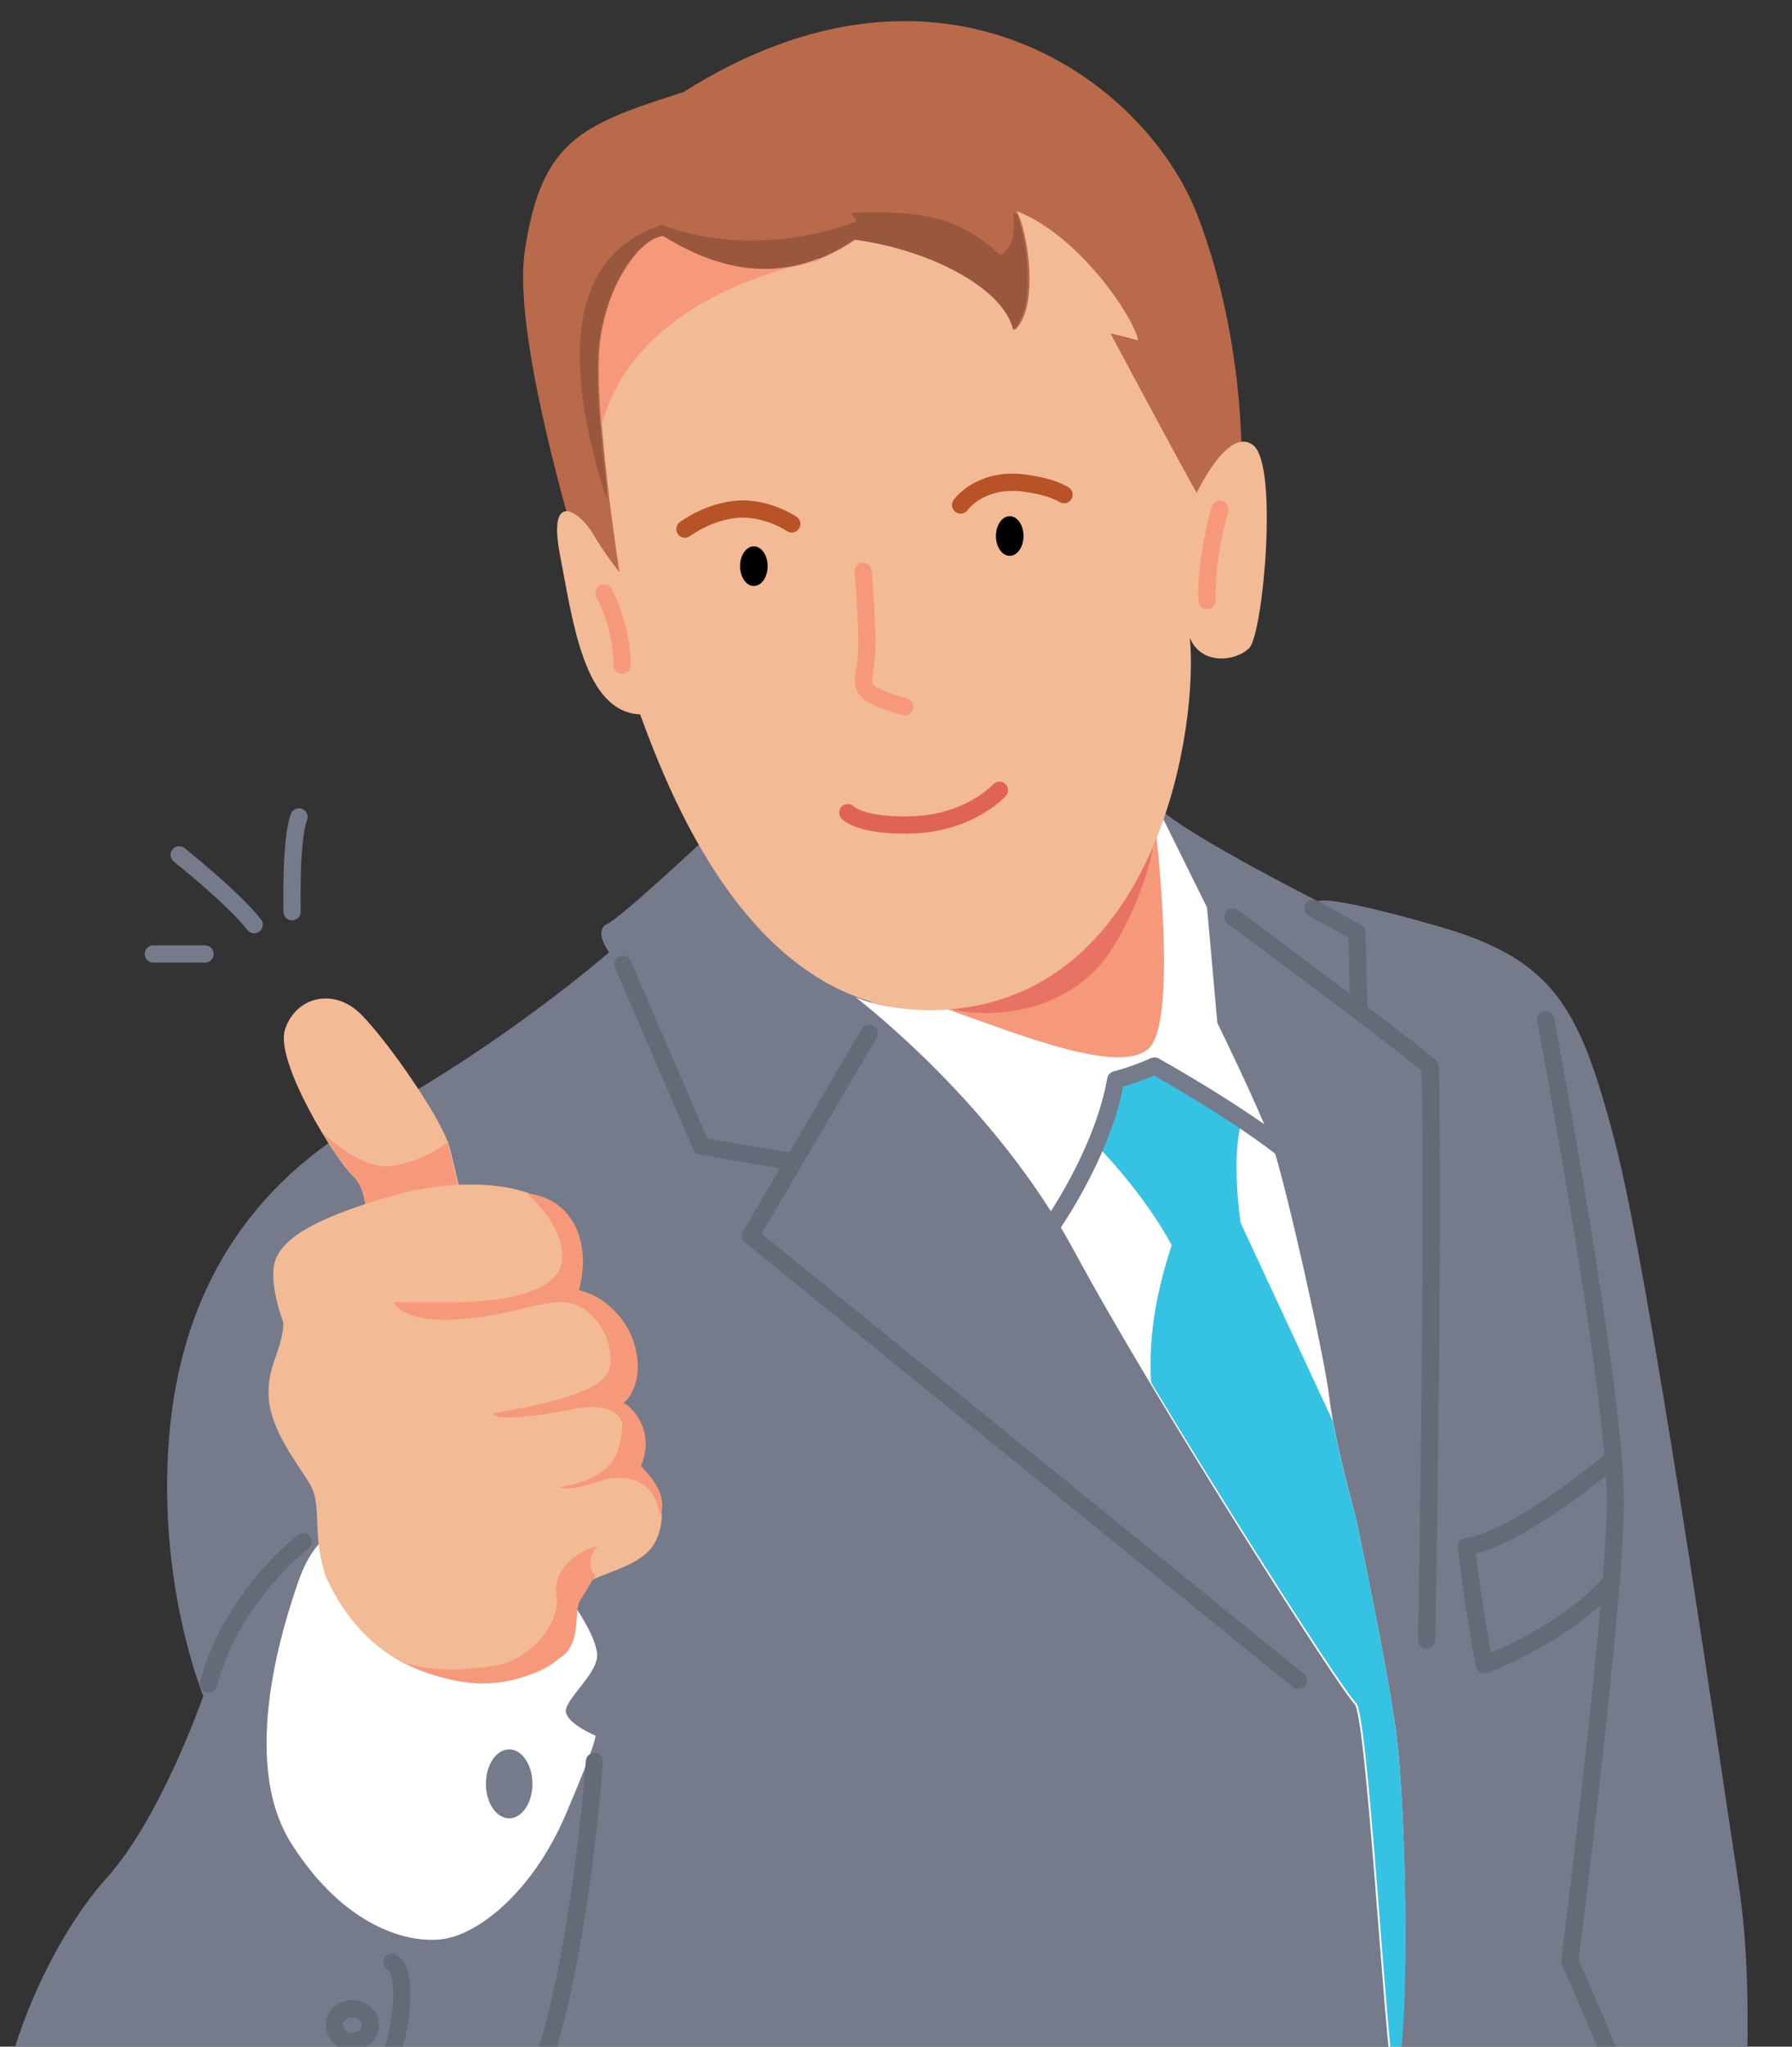 <?xml version="1.0" encoding="UTF-8"?> <!-- Generator: Adobe Illustrator 22.1.0, SVG Export Plug-In . SVG Version: 6.00 Build 0) --> <svg xmlns="http://www.w3.org/2000/svg" xmlns:xlink="http://www.w3.org/1999/xlink" id="Слой_1" x="0px" y="0px" viewBox="0 0 208 237.5" style="enable-background:new 0 0 208 237.5;" xml:space="preserve"><rect x="0" y="0" width="208" height="237.5" fill="#333333" stroke="none"/> <style type="text/css"> .st0{clip-path:url(#SVGID_2_);} .st1{fill:#757B8B;} .st2{fill:#F6997A;} .st3{fill:#F3BA96;} .st4{fill:#FFFFFF;} .st5{fill:#E87364;} .st6{fill:#B86A4A;} .st7{fill:none;stroke:#B85227;stroke-width:2;stroke-linecap:round;stroke-linejoin:round;stroke-miterlimit:10;} .st8{fill:none;stroke:#F6997A;stroke-width:2;stroke-linecap:round;stroke-linejoin:round;stroke-miterlimit:10;} .st9{fill:none;stroke:#E06455;stroke-width:2;stroke-linecap:round;stroke-linejoin:round;stroke-miterlimit:10;} .st10{fill:#99583E;} .st11{fill:none;stroke:#757B8B;stroke-width:2;stroke-linecap:round;stroke-linejoin:round;stroke-miterlimit:10;} .st12{fill:none;stroke:#656A78;stroke-width:2;stroke-linecap:round;stroke-linejoin:round;stroke-miterlimit:10;} .st13{fill:#36C2E3;} .st14{fill:none;stroke:#757B8B;stroke-width:2;stroke-linejoin:round;stroke-miterlimit:10;} </style> <g> <g> <defs> <rect id="SVGID_1_" width="208" height="237.5"></rect> </defs> <clipPath id="SVGID_2_"> <use xlink:href="#SVGID_1_" style="overflow:visible;"></use> </clipPath> <g class="st0"> <path class="st1" d="M82.2,97c0,0-10,9.4-11.7,10.2s0.2,3.3,0.2,3.3s-11.9,10.4-26.9,18.6c-15.1,8.2-22.9,21.1-24.2,38 c-1.3,17,4,29.7,4,29.7s-4.9,14.1-11.2,21.1c-6.4,7-16.8,26.4-12.1,46c4.7,19.6,10.8,23.7,17.8,26c7,2.3,18.7-1.2,23.8-6.5 s10.6-17.2,10.6-17.2s8.5,31.7,3,48.1c55.1,0,152.5,0,152.5,0s-0.4-21.5-4.5-28.2c0.8-11,1.9-23.1,0-30.5 c-1.9-7.4,0.6-21.9-1.7-37s-10.4-71.2-14.4-86.3c-4-15.1-6.8-20.9-20.4-24.8c-13.6-3.9-14-2.9-14-2.9s-17.4-8.8-19.1-11.5 C132.3,90.4,82.2,97,82.2,97z"></path> <path class="st2" d="M138.7,103.7L134,93.1l-44.1,13l-0.3,1.9l4.2,1.1l6.4,4.9l1,2.4c0,0,15.2,10.9,17.1,15.3 c0.1,0.3,0.2,0.5,0.2,0.8h10.9l10.5-6.2L138.7,103.7z"></path> <path class="st3" d="M42.4,142.8c0,0,0.6-4.4-1.4-6.3c-2-1.8-9.2-13.4-7.9-17.1c1.3-3.8,5.7-4.8,8.8-1.7 c3.1,3.1,9.5,12.3,10.3,15.5c0.8,3.2,1.6,6.6,1.6,6.6l0.3,2.4C54,142.2,43.3,146.1,42.4,142.8z"></path> <path class="st4" d="M37.8,178.5c0,0-1.8,1-3.2,5.1c-1.4,4.1-7,20.5-0.8,30.3c6.2,9.8,13.7,11.7,17.7,11.1s10.2-5.3,14.1-14.3 c3.9-9.1,3.5-9.3,3.5-9.3s-3.8-1.6-3.4-3.1c0.4-1.5,3.4-4,3.6-6c0.2-2-2.7-6.1-2.7-6.1L37.8,178.5z"></path> <path class="st4" d="M162.1,201.4c-1.1-8.3-4.8-25.6-4.8-25.6s-2.4-8.5-3-13.6s-5.2-25.3-6.6-29.3c-1.4-4-6.4-14.2-6.4-14.2 l-1.2-13.4L135,95l-0.4,1l-0.4,0.8c0,0,2.5,21.5-0.8,24.8c-3.3,3.3-15.5-1.7-23.5-4.5c-6.3,0.4-10-1.1-10.6-1.4l0,0 c1.1,0.9,16.3,12.6,25.4,29.5c9.5,17.6,31.1,51.3,32.5,52.5c1.4,1.2,3.5,39.4,4.4,43.1c0.1,0.3,0.1,0.7,0.2,1 c0.1-0.4,0.2-0.7,0.2-1.1C163.8,233.7,163.1,209.7,162.1,201.4z"></path> <path class="st2" d="M53.7,139.8c0,0-0.8-3.4-1.6-6.6c0-0.2-0.1-0.4-0.2-0.6c-1.1,0.8-3.5,2.3-6.5,2.7c-3.6,0.5-8-3.9-8-3.9l0,0 c1.5,2.4,2.9,4.4,3.6,5.1c2,1.8,1.4,6.3,1.4,6.3c0.9,3.3,11.6-0.6,11.6-0.6L53.7,139.8z"></path> <path class="st3" d="M32.9,153.5c0,0-2.1-5.4-0.7-7.8c1.3-2.5,5.4-4.7,13.6-7s17.6-1.5,19.8,3.1c2.2,4.6,1.6,8,1.6,8 s4.1,0.5,5.2,4.8s-0.4,8.3-0.4,8.3s2.3,0.7,1.3,7.4c2.8,2.5,4.4,4.4,3,8.1c-1.4,3.8-7.5,4-9.3,6.1s1.4,7.5-5.1,9.7 c-6.5,2.2-18.4,1.4-24.1-11.3c-1.7-5.3-0.3-8.2-1.9-10.8s-4.4-6.1-4.7-9.8S32.8,156.7,32.9,153.5z"></path> <path class="st5" d="M134.1,96c0,0,0,5.6-4.7,13.6s-14.5,8.9-19.8,7.3s6.5-9,6.7-9.2C116.5,107.6,134.1,96,134.1,96z"></path> <path class="st6" d="M144.1,55.7c0,0,0.8-15.3-5.1-30.7S109.5-8.4,79.3,10.7c-12,3.8-16.5,5.7-18.4,18.5 c-1.8,12.8,10.3,48,10.3,48s36.1,8.3,36.8,8.3s16.3-6.5,18.2-8.9C128.3,74.3,144.1,55.7,144.1,55.7z"></path> <path class="st3" d="M138.9,57.2c0,0,3.7-7.9,6.6-5.5c2.9,2.4,1.1,21.9-0.5,23.5c-1.6,1.6-5.6,2-6.9-1.2c1,9.8-3.3,40-26.6,43 c-23.3,3-33.7-24.6-37.2-34.1c-6.5-0.3-7.8-10.7-9.3-18.5c-1.5-7.8,2.4-4.9,3.8-2.5s3.1,4.5,3.1,4.5s-3-19.1-2.2-26.2 c0.7-7.1,4.8-12.6,7.4-12.8c4,2.5,12.6,7,22.2,0.4c9.1,1.2,17.5,5.8,18.5,10.5c2.9-2.7,1.5-11.5,0.2-13.8 c7.1,2.7,13.6,12.2,14.1,15c-2.5-0.7-3.2-0.8-3.2-0.8S136.8,53.5,138.9,57.2z"></path> <ellipse cx="87.5" cy="65.7" rx="1.6" ry="2.3"></ellipse> <ellipse cx="117.2" cy="62.2" rx="1.6" ry="2.3"></ellipse> <path class="st7" d="M91.9,60.8c0,0-2.9-2-6.4-1.7c-3.4,0.3-6,2.3-6,2.3"></path> <path class="st7" d="M111.5,58.6c0,0,2.1-3,6.9-2.6c3.7,0.4,5.1,1.4,5.1,1.4"></path> <path class="st8" d="M100.2,66.3c0,0,0.5,6.4,0.4,9.2c-0.1,2.8-0.9,3.8,0.2,4.8c1.1,0.9,4.2,1.7,4.2,1.7"></path> <path class="st9" d="M98.4,94.3c0,0,1.5,1.7,8,1.4c6.4-0.4,9.6-4,9.6-4"></path> <path class="st8" d="M141.6,59.1c0,0-1.7,5.7-1.5,10.6"></path> <path class="st8" d="M70.1,68.8c0,0,2.1,3.7,2.1,8.4"></path> <path class="st10" d="M70.4,56.5c-0.7-5.8-1.3-12.6-0.9-16.3c0.7-7.1,4.8-12.6,7.4-12.8c4,2.5,12.6,7,22.2,0.4 c9.1,1.2,17.5,5.8,18.5,10.5c2.7-2.5,1.6-10.4,0.5-13.3c-0.2-0.1-0.3-0.3-0.5-0.4c0,0,0.7,3.9-1.5,5c-4.9-4.6-9.6-5.2-17.3-4.9 c0.6,1,0.6,1,0.6,1s-11.1,4.7-22.6,0.4c-3.1,1.2-15.1,4.8-6.4,31.8C70.4,57.5,70.4,57,70.4,56.5z"></path> <path class="st11" d="M33.9,105.8c0,0-0.2-8.4,0.8-11"></path> <path class="st11" d="M20.8,99.2c0,0,6.4,5.1,8.7,8.1"></path> <line class="st11" x1="17.8" y1="110.7" x2="23.8" y2="110.7"></line> <path class="st2" d="M95,30.3l0-0.3c-7.8,3.1-14.6-0.5-18-2.6c-2.7,0.2-6.7,5.7-7.4,12.8c-0.2,2.2-0.1,5.6,0.2,9.3 C73.9,33.5,95,30.3,95,30.3z"></path> <path class="st2" d="M61.2,138.5c0,0,4.7,4.1,4,8s-8.3,4.6-12.2,4.6s-7.3,0-7.3,0s0.7,2.4,7.4,2s10.6-2.7,13.4-1.8 c2.8,0.8,5,4.7,4.2,7.6c-0.7,2.9-9.4,4.4-13.5,5.1c0.3,1,5.4,0.3,9.4-0.5c4-0.8,6,0.6,5.6,2.6c-0.4,1.9-0.3,5.3-7.3,6.5 c1.7,0.6,5.2-1.1,6.4-1.1c1.2,0,4.6-0.2,5.3,4.4c1-2.3-1-4.5-2.2-5.8c1.7-4-1-6.8-2-7.3c3.2-2.8,1.8-11.1-5.2-13.1 C68.8,143.7,66.1,139,61.2,138.5z"></path> <path class="st2" d="M69.1,182.8c-0.4-0.3-1.2-1.8,0.3-3.4c-2.9,0.7-5.3,3.1-4.8,5.8c0.5,2.8-2.7,7.2-6.8,8 c-4.1,0.8-8.6,0.7-11.5-0.5c3.7,1.7,11.3,5.3,19.1-0.6c2.1-1.8,1.2-5.2,1.9-6.3S69.1,182.8,69.1,182.8z"></path> <polyline class="st12" points="72.3,111.9 81.4,133 92,134.8 "></polyline> <polyline class="st12" points="100.9,119.9 87.1,143.4 150.7,195 "></polyline> <polyline class="st12" points="152.4,105.4 157.5,108.2 157.7,116.6 "></polyline> <path class="st12" d="M143.1,106.4c0,0,20.4,15.1,22.9,17.4c0.4,16.6-0.2,54.8-0.4,66.5"></path> <path class="st12" d="M187.2,169.3c0,0-10.6,9.1-17,10.2c0.8,7,2.1,13.7,2.1,13.7s9.8-3.7,14.8-9.8"></path> <path class="st12" d="M179.4,118.3c0,0,8.3,43.8,8.1,56.5c-0.2,12.7-5.3,52.8-5.3,52.8s12.9,27.6,16.5,51.3s4.7,37.8,4.7,37.8"></path> <path class="st12" d="M162.6,246.5c0,0-1.1,13.9,5.9,27.8c7,13.9,13.4,43.2,13.4,43.2"></path> <ellipse class="st12" cx="168.8" cy="251.1" rx="2.5" ry="3.6"></ellipse> <path class="st12" d="M45.5,227.7c0,0,1.9,0.6,0.8,7.4c-1.1,6.8-18.2,47.5-18.2,47.5"></path> <ellipse class="st12" cx="40.9" cy="235" rx="2.1" ry="1.9"></ellipse> <ellipse class="st12" cx="37.9" cy="241.4" rx="1.9" ry="1.8"></ellipse> <path class="st13" d="M162.1,201.4c-1.1-8.3-4.8-25.6-4.8-25.6s-1.7-5.9-2.6-10.9l-10.7-23c0,0-1.2-7.8,0.2-12 c-4-2.9-10.3-6.3-10.3-6.3s-2.7,1.2-4.5,1.6c-0.5,3.5-2.2,7.6-2.2,7.6s5.5,5.5,8.8,11.7c-1.7,5.2-2.7,10.2-2.4,15.9 c10.2,17,22.7,36.3,23.8,37.2c1.4,1.2,3.5,39.4,4.4,43.1c0.1,0.3,0.1,0.7,0.2,1c0.1-0.4,0.2-0.7,0.2-1.1 C163.8,233.7,163.1,209.7,162.1,201.4z"></path> <path class="st12" d="M35.2,178.9c0,0-8.3,6.3-11,16.5"></path> <path class="st12" d="M69,204.4c0,0-1.6,22.8-6.4,36.3c-4.8,13.5-8.9,24.1-8.9,24.1"></path> <path class="st14" d="M121.6,142.9c1.8-2.5,6.6-10.1,7.9-17.6c2.6-0.7,4.5-1.6,4.5-1.6s10.1,5.6,15.9,10.4"></path> </g> </g> <ellipse class="st1" cx="59.1" cy="207" rx="2.7" ry="4"></ellipse> </g> </svg> 